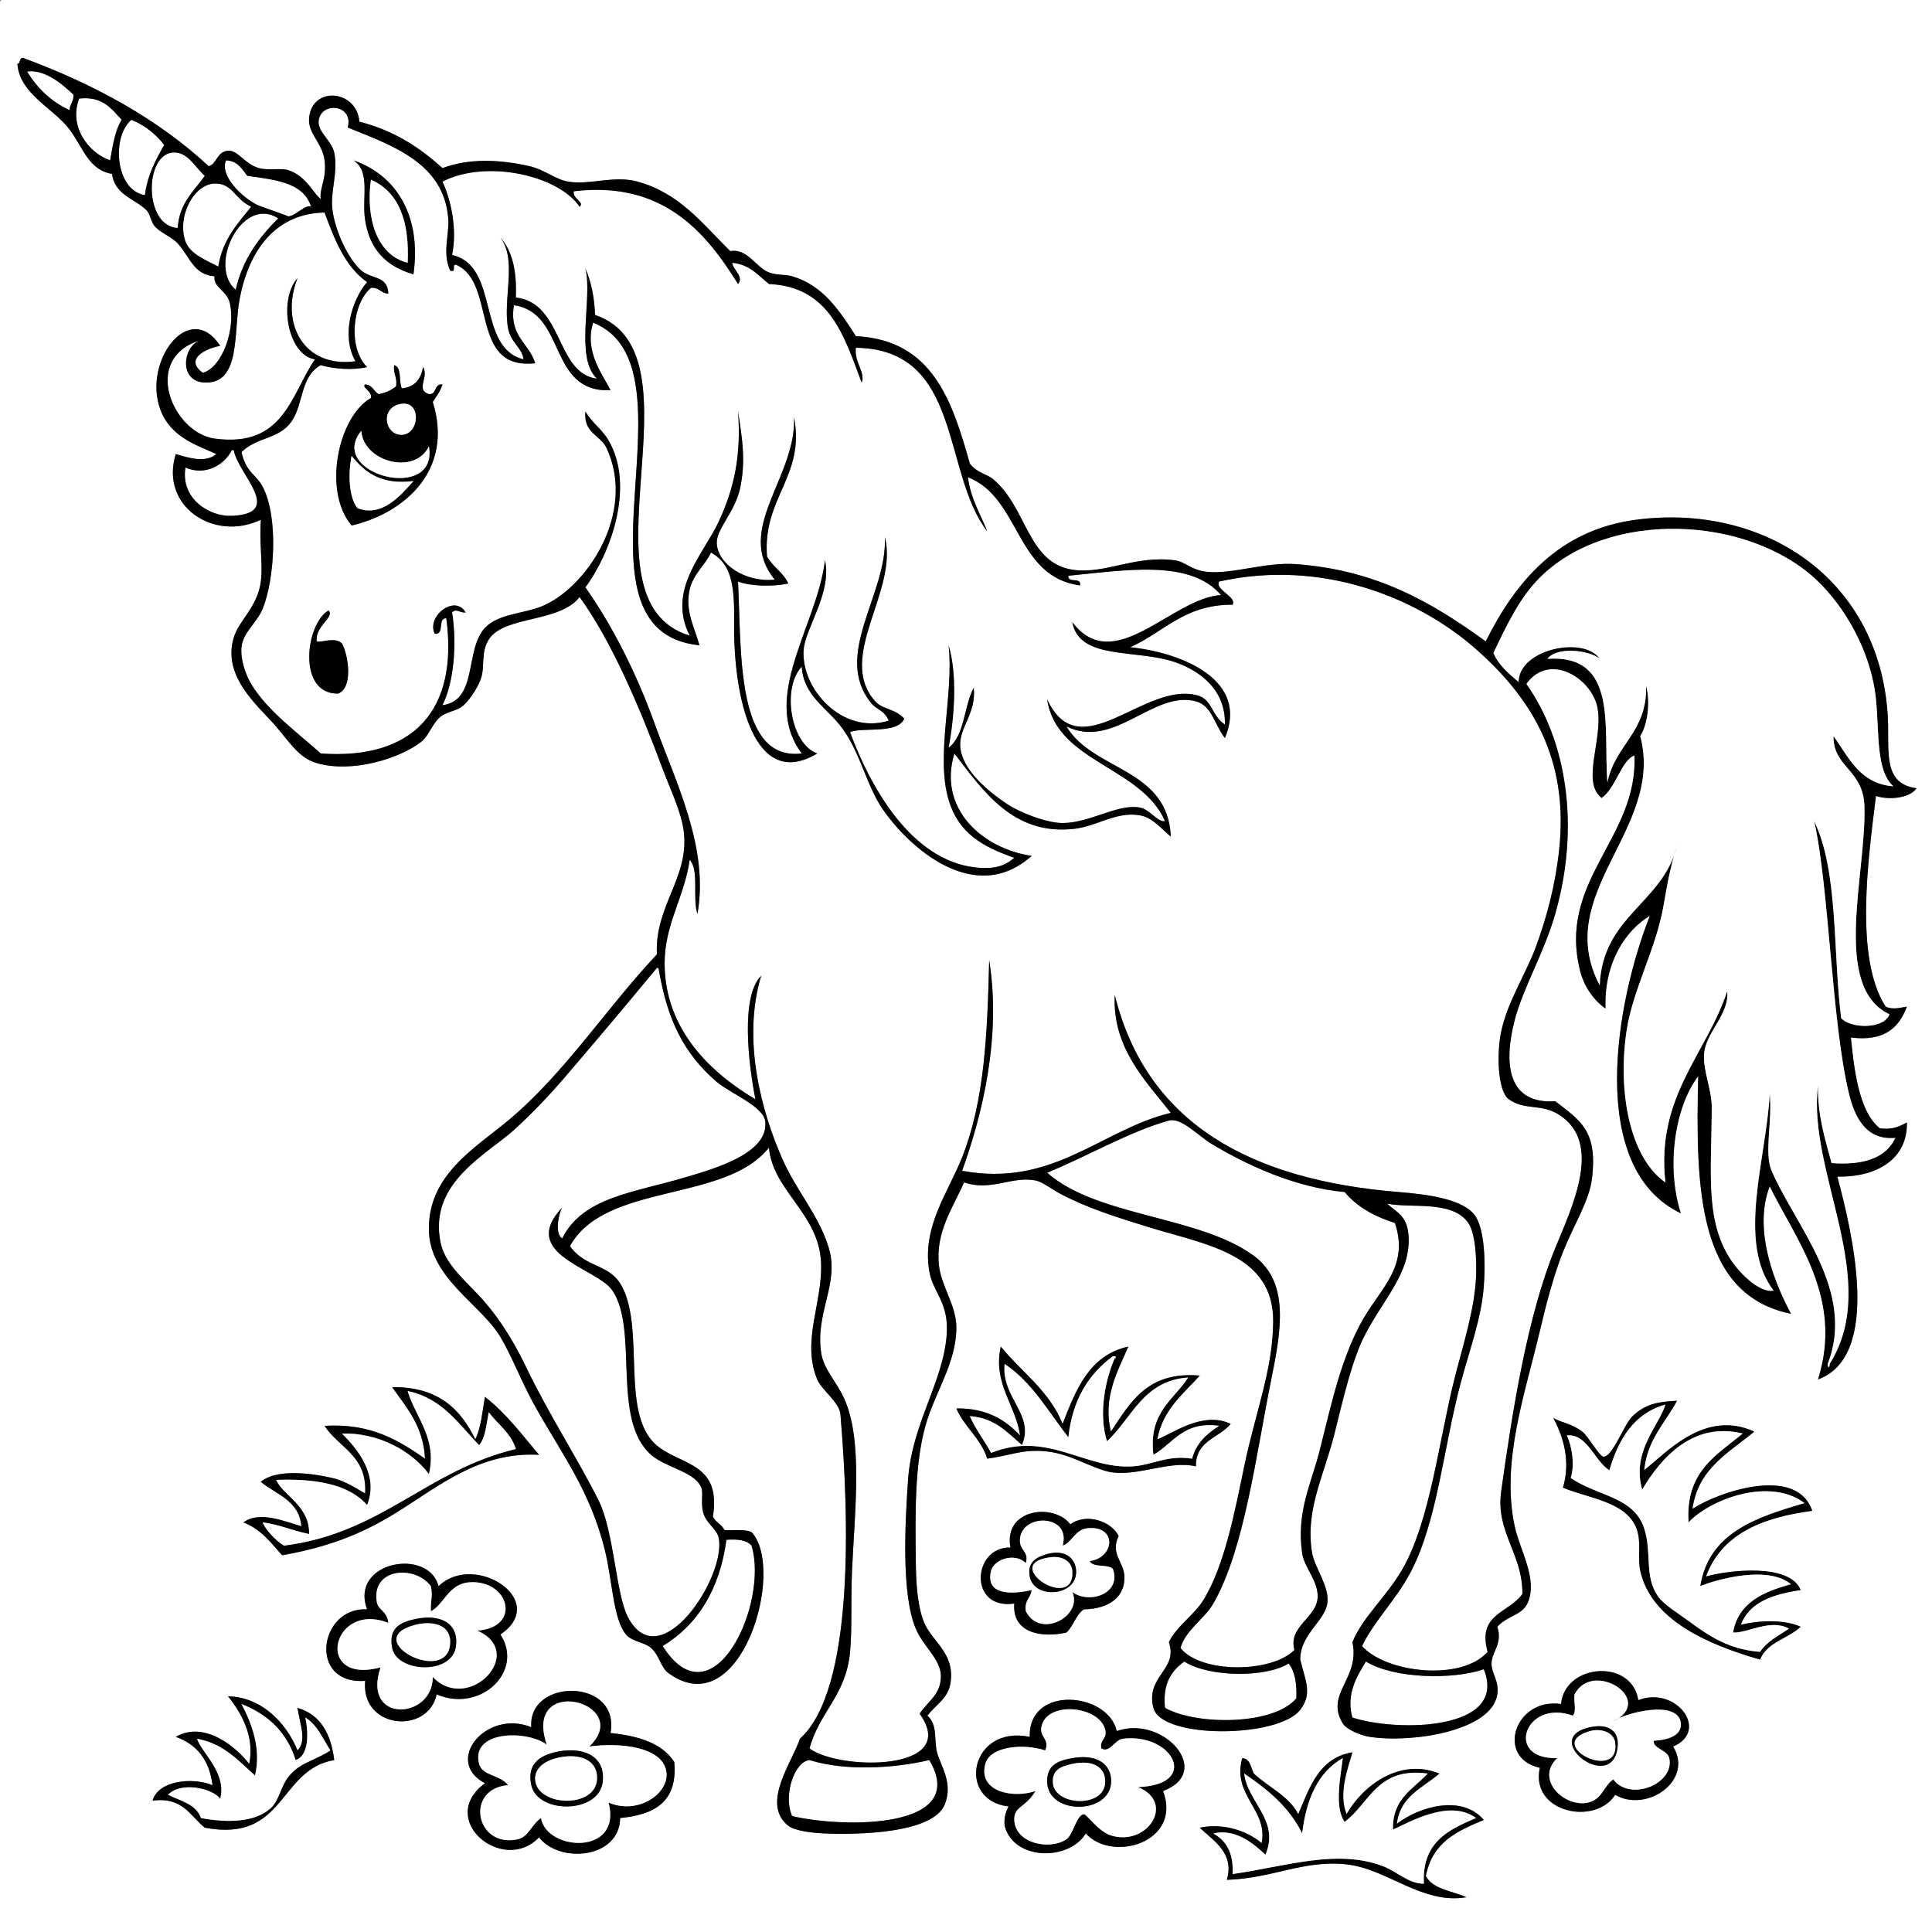 <?xml version="1.0" encoding="utf-8"?>
<!-- Generator: Adobe Illustrator 15.0.0, SVG Export Plug-In . SVG Version: 6.00 Build 0)  -->
<!DOCTYPE svg PUBLIC "-//W3C//DTD SVG 1.1//EN" "http://www.w3.org/Graphics/SVG/1.1/DTD/svg11.dtd">
<svg version="1.1" id="Layer_1" xmlns="http://www.w3.org/2000/svg" xmlns:xlink="http://www.w3.org/1999/xlink" x="0px" y="0px"
	 width="1000px" height="1000px" viewBox="0 0 1000 1000" enable-background="new 0 0 1000 1000" xml:space="preserve">
<rect x="0" y="0" width="1000" height="1000" fill="#808080" stroke="none"/>
<g>
	<path fill-rule="evenodd" clip-rule="evenodd" fill="#FFFFFF" d="M1,0c332.999,0,666.002,0,999,0c0,333.325,0,666.685,0,1000
		c-333.325,0-666.685,0-1000,0C0,667.661,0,335.339,0,3C-0.086,1.581-0.165,0.168,1,0z M12,30c-2.306-0.306-1.111,2.889-3,3
		c1.114,15.667,18.636,22.934,27,34c6.814,9.015,9.764,20.996,22,23c1.447,11.207,12.239,12.947,18,19c1.684,1.769,2.16,5.838,4,8
		c3.078,3.615,8.845,5.525,12,9c6.247,6.878,8.16,16.175,19,17c-0.58,6.025,6.479,7.206,8,14c2.973,13.28-3.817,33.035-14,36
		c-9.865-7.127,1.546-12.672,9-14c-16.108-24.402-40.22,8.246-31,33c5.284,14.187,18.524,18.33,29,23
		c-5.646,4.793-14.292,2.029-21,0c-8.468,26.967,19.813,45.651,44,34c-0.842,13.756,1.187,22.865,0,32
		c-1.738,13.377-11.229,19.819-14,29c-5.998,19.868,11.897,34.732,21,45c7.597,8.569,12.298,17.217,22,20
		c18.282,5.245,42.667-2.293,54-11c3.932-3.021,5.75-9.617,10-13c3.754-2.988,8.683-2.885,12-6c4.126-3.875,7.696-10.103,9-14
		c2.044-6.111-0.222-13.351,4-20c7.927-12.484,36.643-8.499,47-22c17.19,23.819,31.724,58.726,43,89
		c4.132,11.094,9.884,22.629,11,33c2.534,23.541-15.159,37.933-14,63c-26.424,28.105-47.818,61.682-77,86
		c-16.94,14.116-41.696,28.212-41,57c0.597,24.712,27.079,38.25,37,55c6.147,10.377,11.159,23.819,18,36
		c14.095,25.098,28.408,43.604,36,74c3.992,15.979,4.27,35.825,11,44c3.126,3.797,9.52,3.89,13,7c4.517,4.037,4.886,9.994,9,13
		c37.405,27.323,60.989-53.697,43-73c-3.461-1.538-9.116-0.884-14-1c-1.382-2.951-4.618-4.049-6-7c4.356-27.178-15.147-26.364-28-36
		c-20.544-15.402-6.87-59.826-19-83c-6.37-12.17-18.667-9.368-27-21c18.218-33.115,80.319-22.348,103-51
		c2.043,22.607,26.137,34.167,27,60c0.688,20.592-10.228,40.254-2,60c2.297,5.514,11.474,11.808,12,18
		c4.404,51.812,7.567,142.334-21,168c-3.576,11.498-20.445,33.519-6,45c3.59,2.854,13.526,3.772,19,4
		c16.564,0.689,55.849,0.126,62-15c4.561-11.215-2.3-20.32-4-27c-1.644-6.459,0.459-14.262-5-19c4.841-6.114,10.827-9.031,12-17
		c2.333-15.853-9.964-21.257-14-32c-3.401-9.055-3.898-21.001-4-32c-0.207-22.284-0.721-48.587,5-69
		c4.897-17.475,16.09-32.661,16-51c-0.056-11.397-7.762-21.171-9-32c-1.979-17.319,7.505-30.3,13-43c13.897,4.827,24.687-3.396,37-1
		c3.608,0.702,8.331,4.56,13,7c14.401,7.526,28.769,11.95,45,17c29.739,9.253,65.24,13.756,65,49c-0.172,25.179-9.285,47.319-15,75
		c-4.994,24.189-10.28,51.411-21,69c-4.888,8.02-13.884,13.472-18,22c5.042,14.224-12.246,17.592-8,34
		c4.206,16.256,64.742,15.673,76,1c6.402-8.344,2.712-14.876,0-26c0.005-13.108,12.644-19.839,14-29c1.348-9.103-6.698-18.239-8-27
		c-3.337-22.449,6.518-39.395,12-62c4.347-17.924,8.939-36.224,14-47c9.688-20.631,25.771-34.591,24-55
		c-0.867-9.988-6.264-11.546-11-16c12.588,2.576,33.697-1.993,42,10c3.843,5.551,4.391,19.752,4,28
		c-0.794,16.767-6.523,34.482-11,52c-8.111,31.739-12.653,74.039-27,99c-8.522,14.828-20.499,24.603-26,38
		c4.143,18.801-14.353,26.599-5,42c2.039,3.357,9.546,6.326,14,7c22.227,3.361,63.227-3.161,66-22c1.039-7.057-3.06-10.82-3-16
		c0.068-5.937,5.893-10.255,3-19c5.619-6.124,13.134-5.729,16-13c4.795-12.164-4.336-26.596-7-39c-7.188-33.469,5.447-68.838,13-101
		c3.236-13.781,7.087-28.659,12-41c5.645-14.179,13.563-26.296,15-38c3.052-24.872-6.158-30.046-19-40
		c-24.231,1.626-27.054-18.602-21-42c4.357-16.84,15.228-34.76,21-55c12.836-45.005,6.059-89.246-15-119
		c12.084-16.934,34.479-2.718,37,13c2.609,16.268-8.616,37.714,2,46c7.271-5.068,10.258-19.734,17-22
		c1.909,42.923-40.248,64.854-28,112c1.845,7.102,6.471,14.428,13,19c-0.887-23.889,10.631-40.7,23-48
		c-17.722,44.635-32.982,130.566,16,154c-7.846-24.208-3.05-55.264,9-71c-1.385,57.488-0.494,113.154,48,123
		c-7.254-13.488-20.128-42.33-11-66c13.511,27.684,38.359,57.844,25,100c33.232-12.132,17.562-76.628,10-105
		c21.396,0.387,36.438-9.756,36-28c-3.746,1.921-7.396,3.937-14,3c-11.188-8.814-13.423-31.907-15-47c17.21,2.21,24.969-5.031,29-16
		c-3.671,0.695-7.603,1.726-11,0c-16.177-24.849-9.092-76.158-5-109c7.235,2.332,17.807,0.884,21-4
		c-18.519-2.498-13.655-20.521-15-39c-5.128-70.455-64.821-108.467-130-100c-40.033,5.201-62.474,31.871-78,63
		c-27.938-20.328-56.492-36.851-98-40c-15.833-1.201-33.105,5.273-46,4c-8.619-0.851-11.323-5.268-17-6
		c-20.553-2.652-35.465,7.056-52,5c-24.249-3.015-24.119-32.099-42-47c-3.301-2.751-8.182-3.113-12-8
		c-9.161-32.505-19.289-64.045-59-66c-8.94-13.986-17.29-26.35-33-31c-3.514-1.04-7.957-0.438-12-2c-6.766-2.615-11.225-12.65-20-11
		c-14.214-13.952-25.983-29.914-48-36c-12.274-3.393-24.626,1.941-36,0c-6.346-1.083-12.407-6.297-20-8
		c-15.753-3.532-31.028-4.126-45,1c-11.694-10.639-25.149-19.517-43-24c-1.194-16.416-24.386-18.798-26-2
		c-0.779,8.104,6.823,12.788,8,22c1.219,9.539-2.709,14.159-2,20c-3.626-2.593-7.528-12.064-17-15c-3.556-1.103-10.244,0.356-15-1
		c-7.455-2.126-10.985-9.469-16-9c-5.912,0.553-5.798,7.093-10,8C81.71,61.624,49.006,43.661,12,30z M528,743
		c-7.637-8.029-17.141-14.192-33-14c4.23,9.77,12.637,15.363,16,26c9.358-1.261,15.801-3.679,23-4c15.768-0.703,24.34,5.756,37,10
		c15.06,5.048,33.092-5.603,48-2c-0.165-13.498,12.021-14.646,18-22c-14.584-6.873-30.092,5.164-38,8
		c2.878-15.455,13.313-23.354,22-33c-27.327-2.327-35.947,14.053-46,29c-4.416-18.138,3.966-31.994,9-44
		c-20.22,4.446-27.08,22.253-34,40c-6.87-17.13-21.214-26.786-32-40C513.755,716.048,525.763,727.138,528,743z M220,755
		c-13.641-9.358-27.62-18.381-52-17c7.243,11.424,22.129,15.204,21,35c-3.87-2.075-9.844-6.353-17-8
		c-11.646-2.682-29.151-4.694-37,2c8.027,6.64,19.822,9.511,21,23c-8.376-2.46-21.858-8.182-30-2c8.938,3.396,14.22,10.446,20,17
		c23.913-4.215,41.231-11,59-22c22.156-13.716,43.093-31.678,74-30c-8.863-10.471-17.099-21.567-28-30
		c-1.354,7.646-1.982,16.019-5,22c-7.611-15.723-19.343-27.324-43-27C210.404,728.596,219.071,737.93,220,755z M845,733
		c-4.352,4.049-10.249,21.043-15,21c-2.09-0.019-8.153-10.892-11-13c-5.701-4.222-9.689-4.252-15-7c5.229,9.765,9.044,22.272,5,36
		c12.902,5.511,32.533,7.05,38,21c2.75,7.018,0.48,15.067,2,22c5.604,25.566,35.046,38.233,62,46c3.535-9.131,14.541-10.792,21-17
		c-8.483-3.806-21.217-3.378-31-1c4.466-11.867,16.779-15.888,31-18c-5.573-14.086-37.602-10.271-49-7
		c7.901-21.766,28.752-30.581,55-34c-7.996-23.812-48.619-9.776-62-1c2.934-21.066,18.924-29.076,32-40
		c-25.708-11.728-45.553,11.072-57,20c1.596-16.071,10.897-24.436,17-36C857.469,725.664,851.801,726.673,845,733z M523,801
		c-19.647-0.545-21.961,32.469,2,29c-1.272,14.92,13.539,18.028,27,15c3.628-3.372,4.815-9.185,9-12
		c13.587-0.238,21.349-6.826,21-17c-0.266-7.74-7.489-11.58-3-21c-3.597-7.376-16.55-12.227-25-6
		C545.752,777.92,519.335,780.598,523,801z M190,833c-24.91-1.395-30.849,39.173-1,37c-2.297,25.18,32.668,27.875,37,7
		c22.549,9.759,45.509-11.884,33-31c25.87-17.495-13.307-43.049-32-25C221.888,800.932,180.852,808.073,190,833z M808,882
		c-24.009-3.497-34.073,27.964-11,33c-5.071,23.314,28.777,30.124,39,14c16.345,9.47,40.809-7.385,30-25
		c19.142-8.104,1.521-31.621-18-24C844.572,858.267,809.892,861.072,808,882z M275,894c-23.263-9.512-45.633,17.524-24,29
		c-25.347,18.894,9.46,47.477,28,28c10.612,13.74,41.67,11.088,42-10c17.36-1.641,29.934-8.066,28-29
		c-6.251-9.749-18.507-13.493-33-15C321.195,868.444,273.083,868.405,275,894z M129,913c-6.893-8.975-23.403-22.524-38-14
		c10.838,3.829,17.387,11.946,19,25c-10.982-4.386-28.317-2.105-31,8c15.699-2.032,19.361,7.973,27,14
		c41.951,7.951,37.943-30.057,67-35c-1.7-13.633-7.119-23.548-19-27c0.912,7.215,5.121,17.13,0,22c-5.987-14.682-19-27.664-36-28
		C124.608,886.111,132.005,898.59,129,913z M533,899c-30.848-6.38-38.14,32.915-11,36c-1.289,2.711-2.447,5.553-2,10
		c4.596,18.082,33.228,18.391,42,4c13.83,15.224,49.924,4.54,40-22c26.511-9.844,0.092-39.522-24-31
		C573.757,875.933,532.207,871.843,533,899z M672,939c-5.049-9.618-15.466-13.867-23-21c-1.68-2.987-1.667-7.666-6-8
		c-5.515,19.266,13.574,26.787,10,44c-7.104-6.096-19.333-10.588-32-8c6.646,6.529,18.181,12.913,14,27
		c23.823-0.729,39.764-10.455,62-8c21.207,2.342,39.109,20.886,62,17c-7.344-3.323-17.335-3.998-21-11
		c3.522-17.544,15.789-23.051,30-29c-11.109-13.255-33.222-7.048-45,2c1.654-14.346,13.409-18.591,22-26
		c-20.967-8.488-40.055,6.898-48,21c-4.264-10.229,0.296-22.794,3-32C682.832,909.832,677.918,924.918,672,939z"/>
	<path fill-rule="evenodd" clip-rule="evenodd" fill="#FFFFFF" d="M14,37c9.191-1.182,18.215,6.444,24,12
		c0.267,3.601-1.847,4.819-2,8C26.416,52.584,19.305,45.695,14,37z"/>
	<path fill-rule="evenodd" clip-rule="evenodd" fill="#FFFFFF" d="M63,62c-3.499,5.501-4.627,13.373-6,21
		c-11.32-3.913-21.568-17.642-16-32C53.292,49.708,57.642,56.358,63,62z"/>
	<path fill-rule="evenodd" clip-rule="evenodd" fill="#FFFFFF" d="M233,140c3.555,1.555,0.604-3.396,3-3
		c21.44,9.226,6.439,54.895,41,51c-3.123-10.544-13.592-13.742-11-30c27.431,3.902,17.376,45.291,50,44
		c-3.312-7.181-13.838-19.523-9-35c56.825,22.706-17.732,159.616,55,167c-2.081-8.48-7.69-17.52-5-29
		c1.872-7.986,8.331-12.965,11-19c11.733,6.482,12.142,19.295,12,38c-0.273,36.102,9.892,85.821,43,66
		c-13.614-4.776-18.598-33.537-8-45c0.759,15.218,13.392,21.542,21,32c9.654,13.271,12.269,29.318,21,42
		c13.268,19.271,47.346,50.448,77,24c-25.715-3.771-48.712-24.619-40-53c15.099,19.673,30.6,42.58,62,39
		c12.091-1.378,21.736-9.106,34-7c6.703,1.151,11.26,7.184,16,11c-1.467-35.534-40.182-33.818-54-57
		c24.728,12.147,44.925-18.844,67-13c8.268,2.189,9.574,12.001,15,19c12.678-29.84-21.719-44.116-49-47
		c17.346-7.654,27.869-22.131,53-22c2.251-4.156-9.313-7.709-7-12c54.061-12.034,103.61,9.051,133,35
		c28.824,25.45,48.15,56.733,43,104c-2.04,18.721-6.521,35.117-12,50c-5.296,14.388-14.597,28.082-18,44
		c-2.344,10.963-1.917,30.788,4,35c8.352,5.944,16.683,2.042,26,8c22.734,14.537,6.913,47.261-2,69
		c-14.423,35.18-22.122,83.938-28,126c-2.931,20.972,11.157,32.239,11,53c-6.903,9.978-23.567,10.127-18,30
		c-13.763,15.535-52.9,10.755-65-3c6.412-13.256,17.338-23.556,25-38c14.028-26.447,17.143-64.926,26-98
		c4.575-17.083,10.734-33.568,12-50c1.021-13.254,0.284-28.86-4-36c-5.602-9.336-24.845-11.773-40-13
		c-76.235-6.169-130.464-35.128-147-102c-1.37,27.372,16.102,44.563,29,61c-36.123,8.749-60.93,38.791-108,30
		c10.564-29.427,20.321-69.233,14-109c-0.94,38.645-2.42,72.675-14,102c-7.173,18.165-20.935,35.873-17,59
		c1.933,11.361,10.268,15.841,9,33c-1.802,24.402-18.014,45.872-20,75c-1.547,22.691-3.531,59.1,4,77
		c4.064,9.661,13.212,15.873,13,25c-0.212,9.158-6.48,12.312-11,19c21.452,29.955-41.332,29.603-57,18
		c5.149-19.083,18.885-27.299,21-50c1.111-11.924,0.323-27.099,1-42c1.422-31.301,5.715-67.425-4-89
		c-4.187-9.298-10.729-15.152-12-24c-3.011-20.946,9.538-35.515,4-54c-5.065-16.908-16.733-29.53-24-46
		c-10.678-24.201-21.122-61.514-11-95c-10.729,10.724-6.664,45.313-3,64c-23.205-13.801-46.758-35.972-47-70
		c-0.145-20.325,10.177-34.407,13-54c5.047,5.62,1.266,20.067,4,28c6.095-34.265-11.265-68.077-22-98
		c-9.704-27.048-22.238-51.405-36-71c12.677-16.994,25.95-52.041,12-76c-3.519-6.043-8.354-8.845-12-15
		c-0.997,11.522,7.725,11.927,11,19c15.713,33.932-11.035,73.006-34,82c-9.512,3.726-22.13,3.714-29,11
		c-10.557,11.196-3.521,37.721-22,40c5.826-11.505,7.637-31.239,5-48c2.223-2.315,3.899,0.339,7,0c-5.392-9.527-20.361,1.812-16,11
		c5.395,0.728,1.225-8.108,6-8c6.42,47.585-17.08,73.466-65,70c-11.363-10.367-27.651-21.965-36-36c-2.95-4.959-5.605-12.7-5-19
		c0.748-7.789,8.065-12.749,11-20c6.023-14.884,8.297-47.055,0-63c-3.386-6.507-8.601-7.212-11-18c8.325-8.139,19.512-6.484,26-16
		c6.154-9.026,4.382-23.05,15-29c6.798,1.971,16.316,2.756,24,1c-9.814-9.645-7.914-32.551,2-41c4.379-0.379,5.142,2.858,9,3
		c-0.285-9.448-8.775-7.38-14-12c-7.217-6.381-13.851-21.409-15-32c-0.995-9.169,3.107-19.121,1-29c-1.369-6.419-9.068-10.852-8-17
		c1.663-9.574,18.147-7.806,15,4c23.156,9.39,49.709,18.347,52,47C232.679,121.493,228.797,130.853,233,140z M189,114
		c2.366,14.927,10.574,23.774,25,28c4.294-30.643-9.076-51.336-31-59C191.975,88.904,187.166,102.428,189,114z M205,200
		c-2.451,1.882-5.274,3.392-9,4c-2.617-1.383-3.168-4.832-7-5c-2.088,1.512,3.838,3.428,3,7c-16.81,9.486-25.237,47.973-10,66
		c27.561-6.473,52.955-28.741,42-64c1.869-2.798,3.929-5.404,5-9c-4.538-0.538-2.67,5.33-7,5c-7.075-2.381,0.153-8.613-3-14
		c-1.159,6.174-4.252,10.415-11,11c-1.772-3.561,0.189-10.856-4-12C203.436,193.564,205.772,195.228,205,200z M175,359
		c7.902-2.959,5.331-19.97,2-26c-3.949-3.517-10.312-0.256-13-1c-1.375-7.56,9.596-12.819,6-16
		C158.17,322.842,153.674,359.379,175,359z"/>
	<path fill-rule="evenodd" clip-rule="evenodd" fill="#FFFFFF" d="M85,75c-4.32,7.681-8.627,15.373-10,26
		c-15.303-2.449-17.451-30.135-7-39C75.096,64.904,80.599,69.401,85,75z"/>
	<path fill-rule="evenodd" clip-rule="evenodd" fill="#FFFFFF" d="M106,91c-5.635,8.032-13.243,14.09-14,27
		c-17.41-0.861-17.384-37.228-3-39C96.965,78.019,100.825,86.478,106,91z"/>
	<path fill-rule="evenodd" clip-rule="evenodd" fill="#FFFFFF" d="M117,83c6.061,0.272,8.193,4.474,11,8
		c14.292,2.041,29.26,3.407,33,16c-3.026-1.477-8.1,5.059-12,5c1.187,0.018-14.357-5.155-16-6C124.286,101.52,113.643,90.429,117,83
		z"/>
	<path fill-rule="evenodd" clip-rule="evenodd" d="M183,83c21.924,7.664,35.294,28.357,31,59c-14.426-4.226-22.634-13.073-25-28
		C187.166,102.428,191.975,88.904,183,83z M211,136c1.028-21.694-4.658-36.675-19-43C189.273,112.608,194.858,131.984,211,136z"/>
	<path fill-rule="evenodd" clip-rule="evenodd" fill="#FFFFFF" d="M511,275c-2.305-6.371-8.839-17.155-10-28
		c27.314,10.686,24.486,51.514,58,56c0.955-4.621-6.504-0.83-6-5c29.395-2.829,63.056-8.705,79,10
		c-25.378,1.455-55.373,42.684-77,14c3.775,20.192,33.438,13.572,54,21c12.271,4.433,25.511,14.16,25,32
		c-6.936-4.503-6.461-12.851-14-15c-27.556-7.856-60.928,38.445-78,2c4.826,32.508,48.633,34.7,61,63c-4.016,0.638-7.617-5.987-13-7
		c-11.415-2.147-25.704,7.977-40,8c-8.363,0.013-22.303-5.484-29-10c-9.126-6.154-23.408-17.497-24-30
		c-0.458-9.681,8.42-16.875,7-30c-5.159,9.507-4.577,24.756-13,31c3.013-15.968,4.575-37.623,0-53c2.837,25.19-6.854,56.832,0,80
		c5.11,17.274,17.521,24.231,34,30c-4.797,4.184-10.268,6.064-20,5c-33.749-3.69-54.839-42.437-65-70c5.785-2.815,24.563,1.225,28-7
		c-4.566-5.26-11.164-4.684-15-9c-20.436-22.991,12.159-57.091,5-85c1.401,29.57-27.425,61.057-7,86c2.861,3.494,6.609,3.452,9,9
		c-24.04,7.537-45.778-16.719-44-37c0.963-10.984,14.665-29.333,11-46c-3.889,33.593-33.778,70.893-12,100
		c-34.155,4.131-31.169-52.692-33-89c6.473,2.513,18.349,2.732,26,1c-2.566-5.767-8.09-8.576-11-14
		c-2.352-30.438,19.84-41.376,14-72c1.278,31.096-31.227,57.977-10,84c-14.787,1.713-29.715-7.869-30-19
		c-0.183-7.163,9.316-15.922,12-28c3.087-13.892,1.28-25.686-1-40c1.78,23.111-2.143,40.059-10,57
		c-7.837,16.898-26.968,35.428-15,59c-60.569-18.403,9.803-145.831-49-166c-0.353-9.313-2.064-17.27-5-24
		c3.895,14.97-5.684,46.188,6,57c-21.372-2.63-17.427-39.238-42-42c0.547-13.547-1.777-24.223-8-31c8.872,11.427,1.1,31.895,4,47
		c1.416,7.372,7.104,9.759,8,16c-24.424-5.909-12.18-48.487-37-54c2.749-13.303-0.57-28.602-5-38c22.967-11.778,60.202-3.075,71,13
		c2.82-2.563-3.89-4.053-3-8c45.946-5.53,68.272,20.999,85,48c3.245-3.963-2.71-7.251-3-11c9.088,0.912,13.482,6.518,19,11
		c31.608,1.392,38.924,27.076,48,51c2.122-5.146-4.027-10.621-3-18C498.277,180.709,487.428,244.529,511,275z"/>
	<path fill-rule="evenodd" clip-rule="evenodd" fill="#FFFFFF" d="M192,93c14.342,6.325,20.028,21.306,19,43
		C194.858,131.984,189.273,112.608,192,93z"/>
	<path fill-rule="evenodd" clip-rule="evenodd" fill="#FFFFFF" d="M130,107c-7.094,8.906-14.884,17.116-17,31
		c-6.945-3.607-14.725-6.702-17-13c-4.591-12.708,4.365-30.517,16-30C120.555,95.38,121.398,102.892,130,107z"/>
	<path fill-rule="evenodd" clip-rule="evenodd" fill="#FFFFFF" d="M144,113c-9.805,9.862-18.373,20.96-22,37
		C107.434,137.783,125.149,100.939,144,113z"/>
	<path fill-rule="evenodd" clip-rule="evenodd" fill="#FFFFFF" d="M154,144c-10.048,11.124-5.217,39.737,9,42
		c-12.355,18.078-15.941,45.961-52,41c-21.557-2.966-38.277-41.66-7-51c-9.169,2.527-12.058,21.474,2,22
		c18.708,0.7,14.766-25.645,18-43c4.983-26.741,19.498-44.54,44-45c5.195,14.138,10.65,28.017,22,36
		c-7.843,9.129-13.566,27.752-6,41C156.94,190.691,144.885,166.905,154,144z"/>
	<path fill-rule="evenodd" clip-rule="evenodd" d="M204,189c4.189,1.144,2.228,8.439,4,12c6.748-0.585,9.841-4.826,11-11
		c3.153,5.387-4.075,11.619,3,14c4.33,0.33,2.462-5.538,7-5c-1.071,3.596-3.131,6.202-5,9c10.955,35.259-14.439,57.527-42,64
		c-15.237-18.027-6.81-56.514,10-66c0.838-3.572-5.088-5.488-3-7c3.832,0.168,4.383,3.617,7,5c3.726-0.608,6.549-2.118,9-4
		C205.772,195.228,203.436,193.564,204,189z M207,225c9.943,0.992,11.649-17.319,1-16C196.942,210.37,198.739,224.176,207,225z
		 M222,231c-7.255,15.235-33.92,8.066-35-8C168.737,245.362,227.056,260.658,222,231z M185,263c12.68,4.977,22.428-6.603,29-14
		c-17.17,2.17-25.251-4.749-32-13C180.139,245.061,180.497,257.327,185,263z"/>
	<path fill-rule="evenodd" clip-rule="evenodd" fill="#FFFFFF" d="M208,209c10.649-1.319,8.943,16.992-1,16
		C198.739,224.176,196.942,210.37,208,209z"/>
	<path fill-rule="evenodd" clip-rule="evenodd" fill="#FFFFFF" d="M187,223c1.08,16.066,27.745,23.235,35,8
		C227.056,260.658,168.737,245.362,187,223z"/>
	<path fill-rule="evenodd" clip-rule="evenodd" fill="#FFFFFF" d="M120,233c0.074,0.044,0.991-0.055,1,0
		c2.129,12.486,26.654,32.755-1,34c-11.594,0.522-26.695-8.89-24-25C106.291,246.513,116.112,240.68,120,233z"/>
	<path fill-rule="evenodd" clip-rule="evenodd" fill="#FFFFFF" d="M182,236c6.749,8.251,14.83,15.17,32,13
		c-6.572,7.397-16.32,18.977-29,14C180.497,257.327,180.139,245.061,182,236z"/>
	<path fill-rule="evenodd" clip-rule="evenodd" d="M170,316c3.596,3.181-7.375,8.44-6,16c2.688,0.744,9.051-2.517,13,1
		c3.331,6.03,5.902,23.041-2,26C153.674,359.379,158.17,322.842,170,316z"/>
	<path fill-rule="evenodd" clip-rule="evenodd" fill="#FFFFFF" d="M340,501c0.851-0.184,0.943,0.39,1,1
		c4.519,25.987,12.802,43.178,30,58c6.613,5.699,23.8,12.467,25,20c2.696,16.924-26.916,25.056-40,29
		c-28.106,8.473-54.188,10.428-65,32c-4.053-2.393-1.8-13.085,0-16c-22.961,24.362,18.105,31.21,26,43
		c13.781,20.579-0.761,66.719,20,85c7.756,6.83,22.648,8.665,26,17c1.145,2.848-0.438,7.794,1,13c1.545,5.594,7.042,8.34,8,13
		c4.09,19.896-30.383,72.747-47,41c-6.218-11.881-7.177-44.109-15-60c-9.983-20.279-26.029-45.008-38-70
		c-5.463-11.406-12.501-23.1-21-33c-8.751-10.195-20.536-18.761-23-31c-6.3-31.297,24.663-45.68,39-59
		c8.714-8.096,16.958-16.618,25-26C309.396,537.706,324.208,520.073,340,501z"/>
	<path fill-rule="evenodd" clip-rule="evenodd" fill="#FFFFFF" d="M722,633c7.39,21.849-6.763,33.293-16,49
		c-11.56,19.655-16.76,44.226-23,69c-4.235,16.814-12.099,31.438-9,53c1.081,7.521,8.523,14.353,8,23
		c-0.628,10.382-15.376,14.934-12,27c-11.875,12.025-48.346,12.289-59-1c2.719-9.441,12.319-14.902,17-23
		c16.12-27.886,22.204-77.608,30-116c5.114-25.188,9.634-50.295-9-64c-28.263-20.787-81.067-20.092-107-43
		c20.903-8.604,43.228-21.549,63-27c6.404-1.766,15.218,7.925,22,12c18.618,11.187,43.263,22.616,69,25
		C702.358,624.642,711.337,629.663,722,633z"/>
	<path fill-rule="evenodd" clip-rule="evenodd" d="M518,697c10.786,13.214,25.13,22.87,32,40c6.92-17.747,13.78-35.554,34-40
		c-5.034,12.006-13.416,25.862-9,44c10.053-14.947,18.673-31.327,46-29c-8.687,9.646-19.122,17.545-22,33
		c7.908-2.836,23.416-14.873,38-8c-5.979,7.354-18.165,8.502-18,22c-14.908-3.603-32.94,7.048-48,2
		c-12.66-4.244-21.232-10.703-37-10c-7.199,0.321-13.642,2.739-23,4c-3.363-10.637-11.77-16.23-16-26
		c15.859-0.192,25.363,5.971,33,14C525.763,727.138,513.755,716.048,518,697z M553,744c-10.379-13.288-18.79-28.543-33-38
		c-1.78,17.562,15.764,26.081,9,42c-7.576-6.424-13.932-14.068-27-15c3.052,6.948,7.472,12.528,11,19c29.193-11.6,48.312,8.405,73,7
		c10.458-0.595,17.971-6.009,31-4c2.191-8.143,7.683-12.984,14-17c-18.757-2.424-23.564,9.102-34,15
		c-2.65-21.983,10.411-28.255,18-40c-23.383,1.617-29,21-42,33c-4.585-14.177-0.839-32.163,4-43c1.052-0.055,0.787-1.282-1-1
		C563.558,711.225,555.049,724.382,553,744z"/>
	<path fill-rule="evenodd" clip-rule="evenodd" fill="#FFFFFF" d="M576,702c1.787-0.282,2.052,0.945,1,1
		c-4.839,10.837-8.585,28.823-4,43c13-12,18.617-31.383,42-33c-7.589,11.745-20.65,18.017-18,40c10.436-5.898,15.243-17.424,34-15
		c-6.317,4.016-11.809,8.857-14,17c-13.029-2.009-20.542,3.405-31,4c-24.688,1.405-43.807-18.6-73-7
		c-3.528-6.472-7.948-12.052-11-19c13.068,0.932,19.424,8.576,27,15c6.764-15.919-10.78-24.438-9-42
		c14.21,9.457,22.621,24.712,33,38C555.049,724.382,563.558,711.225,576,702z"/>
	<path fill-rule="evenodd" clip-rule="evenodd" d="M203,718c23.657-0.324,35.389,11.277,43,27c3.018-5.981,3.646-14.354,5-22
		c10.901,8.433,19.137,19.529,28,30c-30.907-1.678-51.844,16.284-74,30c-17.769,11-35.087,17.785-59,22
		c-5.78-6.554-11.062-13.604-20-17c8.142-6.182,21.624-0.46,30,2c-1.178-13.489-12.973-16.36-21-23c7.849-6.694,25.354-4.682,37-2
		c7.156,1.647,13.13,5.925,17,8c1.129-19.796-13.757-23.576-21-35c24.38-1.381,38.359,7.642,52,17
		C219.071,737.93,210.404,728.596,203,718z M222,763c-9.1-12.236-26.453-21.544-45-21c7.873,7.806,19.351,21.505,13,37
		c-9.359-10.641-26.227-13.773-47-13c3.165,7.842,17.393,13.27,17,28c-8.411-1.589-15.095-4.905-24-6c0.819,2.869,6.541,9.443,11,12
		c50.401-6.266,74.167-39.166,120-50c-2.594-8.406-9.324-12.676-14-19c-1.312,6.021-1.595,13.072-5,17
		c-10.725-10.941-19.049-24.284-37-28C214.93,733.442,226.463,744.484,222,763z"/>
	<path fill-rule="evenodd" clip-rule="evenodd" fill="#FFFFFF" d="M211,720c17.951,3.716,26.275,17.059,37,28
		c3.405-3.928,3.688-10.979,5-17c4.676,6.324,11.406,10.594,14,19c-45.833,10.834-69.599,43.734-120,50
		c-4.459-2.557-10.181-9.131-11-12c8.905,1.095,15.589,4.411,24,6c0.393-14.73-13.835-20.158-17-28c20.773-0.773,37.641,2.359,47,13
		c6.351-15.495-5.127-29.194-13-37c18.547-0.544,35.9,8.764,45,21C226.463,744.484,214.93,733.442,211,720z"/>
	<path fill-rule="evenodd" clip-rule="evenodd" d="M868,725c-6.103,11.564-15.404,19.929-17,36c11.447-8.928,31.292-31.728,57-20
		c-13.076,10.924-29.066,18.934-32,40c13.381-8.776,54.004-22.812,62,1c-26.248,3.419-47.099,12.234-55,34
		c11.398-3.271,43.427-7.086,49,7c-14.221,2.112-26.534,6.133-31,18c9.783-2.378,22.517-2.806,31,1c-6.459,6.208-17.465,7.869-21,17
		c-26.954-7.767-56.396-20.434-62-46c-1.52-6.933,0.75-14.982-2-22c-5.467-13.95-25.098-15.489-38-21
		c4.044-13.728,0.229-26.235-5-36c5.311,2.748,9.299,2.778,15,7c2.847,2.108,8.91,12.981,11,13c4.751,0.043,10.648-16.951,15-21
		C851.801,726.673,857.469,725.664,868,725z M833,761c-7.804-4.868-11.51-19.149-22-18c2.556,5.216,4.26,15.131,2,22
		c13.968,9.472,32.638,9.681,38,26c4.135,12.584-0.02,24.677,7,35c3.132,4.605,10.345,8.818,16,13c10.979,8.119,21.049,14.771,37,16
		c3.57-5.43,9.581-8.419,15-12c-9.544-5.369-21.8,2.485-29,2c2.8-15.533,15.587-21.08,30-25c-11.684-9.803-37.742-2.777-47,1
		c4.542-27.791,28.967-35.7,54-43c-18.071-13.671-49.025-1.878-60,10c-1.756-26.423,14.547-34.787,28-46
		c-25.775-6.348-42.332,12.691-52,29c-5.699-19.748,8.819-33.143,12-44C845.634,731.634,837.829,744.829,833,761z"/>
	<path fill-rule="evenodd" clip-rule="evenodd" fill="#FFFFFF" d="M862,727c-3.181,10.857-17.699,24.252-12,44
		c9.668-16.309,26.225-35.348,52-29c-13.453,11.213-29.756,19.577-28,46c10.975-11.878,41.929-23.671,60-10
		c-25.033,7.3-49.458,15.209-54,43c9.258-3.777,35.316-10.803,47-1c-14.413,3.92-27.2,9.467-30,25c7.2,0.485,19.456-7.369,29-2
		c-5.419,3.581-11.43,6.57-15,12c-15.951-1.229-26.021-7.881-37-16c-5.655-4.182-12.868-8.395-16-13c-7.02-10.323-2.865-22.416-7-35
		c-5.362-16.319-24.032-16.528-38-26c2.26-6.869,0.556-16.784-2-22c10.49-1.149,14.196,13.132,22,18
		C837.829,744.829,845.634,731.634,862,727z"/>
	<path fill-rule="evenodd" clip-rule="evenodd" d="M554,789c8.45-6.227,21.403-1.376,25,6c-4.489,9.42,2.734,13.26,3,21
		c0.349,10.174-7.413,16.762-21,17c-4.185,2.815-5.372,8.628-9,12c-13.461,3.028-28.272-0.08-27-15
		c-23.961,3.469-21.647-29.545-2-29C519.335,780.598,545.752,777.92,554,789z M528,796c-0.899,6.723,4.845,6.585,3,13
		c-6.229-5.688-16.604-1.629-18,4c-3.302,13.32,11.751,12.104,21,10c-0.447,4.22-3.941,5.393-3,11c7.526,14.689,29.682,2.243,24-10
		c9.022,6.637,25.729,0.648,21-12c-2.779-2.554-10.28-0.387-12-4c12.967-1.686,14.354-18.421-1-17c-6.621,0.613-8.229,7.576-13,9
		C554.585,783.98,529.728,783.085,528,796z"/>
	<path fill-rule="evenodd" clip-rule="evenodd" fill="#FFFFFF" d="M550,800c4.771-1.424,6.379-8.387,13-9
		c15.354-1.421,13.967,15.314,1,17c1.72,3.613,9.221,1.446,12,4c4.729,12.648-11.978,18.637-21,12c5.682,12.243-16.474,24.689-24,10
		c-0.941-5.607,2.553-6.78,3-11c-9.249,2.104-24.302,3.32-21-10c1.396-5.629,11.771-9.688,18-4c1.845-6.415-3.899-6.277-3-13
		C529.728,783.085,554.585,783.98,550,800z M533,816c2.218,12.007,24.667,10.364,24-3c-0.329-6.592-6.146-11.918-17-8
		C534.649,806.932,531.896,810.024,533,816z"/>
	<path fill-rule="evenodd" clip-rule="evenodd" fill="#FFFFFF" d="M389,800c9.139,30.19-20.087,92.932-46,52
		c18.223-11.11,29.453-29.214,33-55C381.799,796.534,386.511,797.155,389,800z"/>
	<path fill-rule="evenodd" clip-rule="evenodd" d="M540,805c10.854-3.918,16.671,1.408,17,8c0.667,13.364-21.782,15.007-24,3
		C531.896,810.024,534.649,806.932,540,805z M555,813c-0.339-4.654-4.879-7.717-11-7C516.566,809.211,556.625,835.33,555,813z"/>
	<path fill-rule="evenodd" clip-rule="evenodd" fill="#FFFFFF" d="M544,806c6.121-0.717,10.661,2.346,11,7
		C556.625,835.33,516.566,809.211,544,806z"/>
	<path fill-rule="evenodd" clip-rule="evenodd" d="M227,821c18.693-18.049,57.87,7.505,32,25c12.509,19.116-10.451,40.759-33,31
		c-4.332,20.875-39.297,18.18-37-7c-29.849,2.173-23.91-38.395,1-37C180.852,808.073,221.888,800.932,227,821z M195,829
		c0.734,4.778,5.293,4.447,6,11c-29.451-11.525-38.71,32.401-4,23c-9.974,29.289,27.116,27.098,27,5
		c18.477,19.252,49.079-12.62,23-24c23.267-1.603,16.587-26.416-4-25c-10.909,0.75-13.162,11.581-20,15
		c-0.173-6.216,1.122-7.732,0-13C214.688,809.92,192.328,811.617,195,829z"/>
	<path fill-rule="evenodd" clip-rule="evenodd" fill="#FFFFFF" d="M223,821c1.122,5.268-0.173,6.784,0,13
		c6.838-3.419,9.091-14.25,20-15c20.587-1.416,27.267,23.397,4,25c26.079,11.38-4.523,43.252-23,24c0.116,22.098-36.974,24.289-27-5
		c-34.71,9.401-25.451-34.525,4-23c-0.707-6.553-5.266-6.222-6-11C192.328,811.617,214.688,809.92,223,821z M203,853
		c2.479,12.691,31.062,14.203,33-1c1.472-11.555-7.718-16.814-21-14C206.982,839.699,201.004,842.779,203,853z"/>
	<path fill-rule="evenodd" clip-rule="evenodd" d="M215,838c13.282-2.814,22.472,2.445,21,14c-1.938,15.203-30.521,13.691-33,1
		C201.004,842.779,206.982,839.699,215,838z M233,850c0.158-9.408-9.665-11.156-18-9C185.278,848.69,232.609,873.268,233,850z"/>
	<path fill-rule="evenodd" clip-rule="evenodd" fill="#FFFFFF" d="M215,841c8.335-2.156,18.158-0.408,18,9
		C232.609,873.268,185.278,848.69,215,841z"/>
	<path fill-rule="evenodd" clip-rule="evenodd" fill="#FFFFFF" d="M667,861c3.251,4.082,4.283,10.383,4,18
		c-11.229,13.849-51.169,14.327-68,5c-1.32-12.653,3.401-19.266,10-24C625.608,868.16,655.193,868.487,667,861z"/>
	<path fill-rule="evenodd" clip-rule="evenodd" fill="#FFFFFF" d="M768,864c12.916,31.845-44.698,32.604-68,25
		c-3.484-12.052,2.522-21.735,7-29C721.803,869.052,752.353,869.426,768,864z"/>
	<path fill-rule="evenodd" clip-rule="evenodd" d="M848,880c19.521-7.621,37.142,15.896,18,24c10.809,17.615-13.655,34.47-30,25
		c-10.223,16.124-44.071,9.314-39-14c-23.073-5.036-13.009-36.497,11-33C809.892,861.072,844.572,858.267,848,880z M815,877
		c-0.633,3.367,1.288,9.288-1,11c-24.487-8.839-35.65,22.721-8,22c-11.669,11.188,3.929,25.775,16,23c7.28-1.674,7.938-8.376,13-12
		c8.648,11.692,31.936,2.343,29-11c-0.929-4.22-8.53-4.934-8-9c7.511-0.383,14.56-2.738,14-9c-1.133-12.671-29.386-5.366-35-1
		C857.455,879.907,824.454,858.769,815,877z"/>
	<path fill-rule="evenodd" clip-rule="evenodd" fill="#FFFFFF" d="M835,891c5.614-4.366,33.867-11.671,35,1
		c0.56,6.262-6.489,8.617-14,9c-0.53,4.066,7.071,4.78,8,9c2.936,13.343-20.352,22.692-29,11c-5.062,3.624-5.72,10.326-13,12
		c-12.071,2.775-27.669-11.812-16-23c-27.65,0.721-16.487-30.839,8-22c2.288-1.712,0.367-7.633,1-11
		C824.454,858.769,857.455,879.907,835,891z M837,906c1.97-9.9-4.214-14.088-14-12C796.98,899.551,832.733,927.445,837,906z"/>
	<path fill-rule="evenodd" clip-rule="evenodd" d="M316,897c14.493,1.507,26.749,5.251,33,15c1.934,20.934-10.64,27.359-28,29
		c-0.33,21.088-31.388,23.74-42,10c-18.54,19.477-53.347-9.106-28-28c-21.633-11.476,0.737-38.512,24-29
		C273.083,868.405,321.195,868.444,316,897z M283,903c-10.482-7.714-39.54-7.229-35,10c1.667,6.328,10.678,5.403,15,11
		c-22.648,1.83-16.832,32.806,5,28c5.563-1.225,6.885-7.363,12-11c2.91,17.27,42.199,19.582,35-8c14.837,6.371,30.691-4.153,30-15
		c-0.885-13.882-23.978-16.217-40-14C328.638,881.363,270.432,865.855,283,903z"/>
	<path fill-rule="evenodd" clip-rule="evenodd" d="M118,878c17,0.336,30.013,13.318,36,28c5.121-4.87,0.912-14.785,0-22
		c11.881,3.452,17.3,13.367,19,27c-29.057,4.943-25.049,42.951-67,35c-7.639-6.027-11.301-16.032-27-14
		c2.683-10.105,20.018-12.386,31-8c-1.613-13.054-8.162-21.171-19-25c14.597-8.524,31.107,5.025,38,14
		C132.005,898.59,124.608,886.111,118,878z M132,919c-8.694-7.639-16.143-16.524-30-19c2.424,7.253,15.514,17.81,12,31
		c-4.737-5.871-20.962-8.745-27-2c6.492,3.175,14.529,4.804,17,12c13.57,2.552,27.87,2.335,36-5c4.444-4.009,5.351-11.218,9-16
		c6.07-7.954,13.48-8.406,22-14c-3.956-6.044-6.735-13.266-13-17c1.811,7.73,1.906,19.92-5,22c-4.53-14.47-14.382-23.618-28-29
		C129.875,891.279,135.467,904.655,132,919z"/>
	<path fill-rule="evenodd" clip-rule="evenodd" fill="#FFFFFF" d="M305,904c16.022-2.217,39.115,0.118,40,14
		c0.691,10.847-15.163,21.371-30,15c7.199,27.582-32.09,25.27-35,8c-5.115,3.637-6.437,9.775-12,11c-21.832,4.806-27.648-26.17-5-28
		c-4.322-5.597-13.333-4.672-15-11c-4.54-17.229,24.518-17.714,35-10C270.432,865.855,328.638,881.363,305,904z M275,924
		c3.256,15.035,35.346,14.989,37-2c1.385-14.223-11.934-18.231-25-15C276.712,909.545,273.091,915.183,275,924z"/>
	<path fill-rule="evenodd" clip-rule="evenodd" d="M578,896c24.092-8.522,50.511,21.156,24,31c9.924,26.54-26.17,37.224-40,22
		c-8.772,14.391-37.404,14.082-42-4c-0.447-4.447,0.711-7.289,2-10c-27.14-3.085-19.848-42.38,11-36
		C532.207,871.843,573.757,875.933,578,896z M572,895c-3.607-12.364-30.632-14.66-33-1c-0.897,5.177,4.486,6.243,2,12
		c-11.429-3.682-28.544-2.165-31,7c-3.932,14.675,14.857,17.948,26,14c-5.294,8.933-11.256,7.805-11,15
		c0.436,12.262,18.352,15.832,27,10c3.471-2.34,5.156-12.609,9-13c1.367-0.139,7.432,8.941,14,11c18.89,5.92,33.702-17.04,14-25
		c32.697-1.181,17.766-28.35-8-25c-4.204,0.798-6.657,7.548-11,5C569.104,900.104,573.302,900.302,572,895z"/>
	<path fill-rule="evenodd" clip-rule="evenodd" fill="#FFFFFF" d="M125,882c13.618,5.382,23.47,14.53,28,29
		c6.906-2.08,6.811-14.27,5-22c6.265,3.734,9.044,10.956,13,17c-8.52,5.594-15.93,6.046-22,14c-3.649,4.782-4.556,11.991-9,16
		c-8.13,7.335-22.43,7.552-36,5c-2.471-7.196-10.508-8.825-17-12c6.038-6.745,22.263-3.871,27,2c3.514-13.19-9.576-23.747-12-31
		c13.857,2.476,21.306,11.361,30,19C135.467,904.655,129.875,891.279,125,882z"/>
	<path fill-rule="evenodd" clip-rule="evenodd" fill="#FFFFFF" d="M570,905c4.343,2.548,6.796-4.202,11-5
		c25.766-3.35,40.697,23.819,8,25c19.702,7.96,4.89,30.92-14,25c-6.568-2.059-12.633-11.139-14-11c-3.844,0.391-5.529,10.66-9,13
		c-8.648,5.832-26.564,2.262-27-10c-0.256-7.195,5.706-6.067,11-15c-11.143,3.948-29.932,0.675-26-14
		c2.456-9.165,19.571-10.682,31-7c2.486-5.757-2.897-6.823-2-12c2.368-13.66,29.393-11.364,33,1
		C573.302,900.302,569.104,900.104,570,905z M542,922c0,18.367,35.472,17.393,33-2c-0.976-7.655-8.062-12.068-20-10
		C546.882,911.406,542,913.985,542,922z"/>
	<path fill-rule="evenodd" clip-rule="evenodd" d="M823,894c9.786-2.088,15.97,2.1,14,12C832.733,927.445,796.98,899.551,823,894z
		 M836,902c-0.737-5.589-7.595-7.512-13-6C798.374,902.889,838.798,923.205,836,902z"/>
	<path fill-rule="evenodd" clip-rule="evenodd" fill="#FFFFFF" d="M823,896c5.405-1.512,12.263,0.411,13,6
		C838.798,923.205,798.374,902.889,823,896z"/>
	<path fill-rule="evenodd" clip-rule="evenodd" d="M287,907c13.066-3.231,26.385,0.777,25,15c-1.654,16.989-33.744,17.035-37,2
		C273.091,915.183,276.712,909.545,287,907z M277,921c0.672,14.104,31.167,15.361,32,0c0.593-10.942-10.461-13.737-21-11
		C279.752,912.143,276.793,916.671,277,921z"/>
	<path fill-rule="evenodd" clip-rule="evenodd" d="M700,907c-2.704,9.206-7.264,21.771-3,32c7.945-14.102,27.033-29.488,48-21
		c-8.591,7.409-20.346,11.654-22,26c11.778-9.048,33.891-15.255,45-2c-14.211,5.949-26.478,11.456-30,29
		c3.665,7.002,13.656,7.677,21,11c-22.891,3.886-40.793-14.658-62-17c-22.236-2.455-38.177,7.271-62,8
		c4.181-14.087-7.354-20.471-14-27c12.667-2.588,24.896,1.904,32,8c3.574-17.213-15.515-24.734-10-44c4.333,0.334,4.32,5.013,6,8
		c7.534,7.133,17.951,11.382,23,21C677.918,924.918,682.832,909.832,700,907z M674,949c-6.688-13.646-17.882-22.784-30-31
		c1.789,15.026,18.557,24.107,11,42c-6.194-5.812-15.617-13.708-27-11c6.688,3.646,10.581,10.085,10,21
		c28.255-4.102,54.19-13.141,78-4c7.097,2.725,13.089,9.039,21,9c-1.119-21.452,12.7-27.967,27-34c-13.762-10.055-34.408,2.151-43,6
		c-0.408-16.075,10.434-20.899,18-29c-26.261-3.594-30.006,15.328-43,25c-5.804-7.837-1.609-26.226-1-33
		C682.249,917.249,676.123,931.123,674,949z"/>
	<path fill-rule="evenodd" clip-rule="evenodd" fill="#FFFFFF" d="M288,910c10.539-2.737,21.593,0.058,21,11
		c-0.833,15.361-31.328,14.104-32,0C276.793,916.671,279.752,912.143,288,910z"/>
	<path fill-rule="evenodd" clip-rule="evenodd" d="M555,910c11.938-2.068,19.024,2.345,20,10c2.472,19.393-33,20.367-33,2
		C542,913.985,546.882,911.406,555,910z M545,923c0.994,12.057,28.378,13.127,27-2c-0.604-6.629-6.736-10.196-17-8
		C548.724,914.343,544.446,916.282,545,923z"/>
	<path fill-rule="evenodd" clip-rule="evenodd" fill="#FFFFFF" d="M481,911c21.159,35.763-43.915,35.372-71,29
		c-4.752-10.644,1.136-28.214,9-29C437.177,916.757,462.426,915.401,481,911z"/>
	<path fill-rule="evenodd" clip-rule="evenodd" fill="#FFFFFF" d="M695,910c-0.609,6.774-4.804,25.163,1,33
		c12.994-9.672,16.739-28.594,43-25c-7.566,8.101-18.408,12.925-18,29c8.592-3.849,29.238-16.055,43-6
		c-14.3,6.033-28.119,12.548-27,34c-7.911,0.039-13.903-6.275-21-9c-23.81-9.141-49.745-0.102-78,4c0.581-10.915-3.312-17.354-10-21
		c11.383-2.708,20.806,5.188,27,11c7.557-17.893-9.211-26.974-11-42c12.118,8.216,23.312,17.354,30,31
		C676.123,931.123,682.249,917.249,695,910z"/>
	<path fill-rule="evenodd" clip-rule="evenodd" fill="#FFFFFF" d="M555,913c10.264-2.196,16.396,1.371,17,8
		c1.378,15.127-26.006,14.057-27,2C544.446,916.282,548.724,914.343,555,913z"/>
	<path fill-rule="evenodd" clip-rule="evenodd" d="M108,86c4.202-0.907,4.088-7.447,10-8c5.015-0.469,8.545,6.874,16,9
		c4.756,1.356,11.444-0.103,15,1c9.472,2.936,13.374,12.407,17,15c-0.709-5.841,3.219-10.461,2-20c-1.177-9.212-8.779-13.896-8-22
		c1.614-16.798,24.806-14.416,26,2c17.851,4.483,31.306,13.361,43,24c13.972-5.126,29.247-4.532,45-1c7.593,1.703,13.654,6.917,20,8
		c11.374,1.941,23.726-3.393,36,0c22.017,6.086,33.786,22.048,48,36c8.775-1.65,13.234,8.385,20,11c4.043,1.562,8.486,0.96,12,2
		c15.71,4.65,24.06,17.014,33,31c39.711,1.955,49.839,33.495,59,66c3.818,4.887,8.699,5.249,12,8c17.881,14.901,17.751,43.985,42,47
		c16.535,2.056,31.447-7.652,52-5c5.677,0.732,8.381,5.149,17,6c12.895,1.273,30.167-5.201,46-4c41.508,3.149,70.062,19.672,98,40
		c15.526-31.129,37.967-57.799,78-63c65.179-8.467,124.872,29.545,130,100c1.345,18.479-3.519,36.502,15,39
		c-3.193,4.884-13.765,6.332-21,4c-4.092,32.842-11.177,84.151,5,109c3.397,1.726,7.329,0.695,11,0c-4.031,10.969-11.79,18.21-29,16
		c1.577,15.093,3.812,38.186,15,47c6.604,0.937,10.254-1.079,14-3c0.438,18.244-14.604,28.387-36,28
		c7.562,28.372,23.232,92.868-10,105c13.359-42.156-11.489-72.316-25-100c-9.128,23.67,3.746,52.512,11,66
		c-48.494-9.846-49.385-65.512-48-123c-12.05,15.736-16.846,46.792-9,71c-48.982-23.434-33.722-109.365-16-154
		c-12.369,7.3-23.887,24.111-23,48c-6.529-4.572-11.155-11.898-13-19c-12.248-47.146,29.909-69.077,28-112
		c-6.742,2.266-9.729,16.932-17,22c-10.616-8.286,0.609-29.732-2-46c-2.521-15.718-24.916-29.934-37-13
		c21.059,29.754,27.836,73.995,15,119c-5.772,20.24-16.643,38.16-21,55c-6.054,23.398-3.231,43.626,21,42
		c12.842,9.954,22.052,15.128,19,40c-1.437,11.704-9.355,23.821-15,38c-4.913,12.341-8.764,27.219-12,41
		c-7.553,32.162-20.188,67.531-13,101c2.664,12.404,11.795,26.836,7,39c-2.866,7.271-10.381,6.876-16,13
		c2.893,8.745-2.932,13.063-3,19c-0.06,5.18,4.039,8.943,3,16c-2.773,18.839-43.773,25.361-66,22c-4.454-0.674-11.961-3.643-14-7
		c-9.353-15.401,9.143-23.199,5-42c5.501-13.397,17.478-23.172,26-38c14.347-24.961,18.889-67.261,27-99
		c4.477-17.518,10.206-35.233,11-52c0.391-8.248-0.157-22.449-4-28c-8.303-11.993-29.412-7.424-42-10
		c4.736,4.454,10.133,6.012,11,16c1.771,20.409-14.312,34.369-24,55c-5.061,10.776-9.653,29.076-14,47
		c-5.482,22.605-15.337,39.551-12,62c1.302,8.761,9.348,17.897,8,27c-1.356,9.161-13.995,15.892-14,29
		c2.712,11.124,6.402,17.656,0,26c-11.258,14.673-71.794,15.256-76-1c-4.246-16.408,13.042-19.776,8-34
		c4.116-8.528,13.112-13.98,18-22c10.72-17.589,16.006-44.811,21-69c5.715-27.681,14.828-49.821,15-75
		c0.24-35.244-35.261-39.747-65-49c-16.231-5.05-30.599-9.474-45-17c-4.669-2.44-9.392-6.298-13-7c-12.313-2.396-23.103,5.827-37,1
		c-5.495,12.7-14.979,25.681-13,43c1.238,10.829,8.944,20.603,9,32c0.09,18.339-11.103,33.525-16,51
		c-5.721,20.413-5.207,46.716-5,69c0.102,10.999,0.599,22.945,4,32c4.036,10.743,16.333,16.147,14,32
		c-1.173,7.969-7.159,10.886-12,17c5.459,4.738,3.356,12.541,5,19c1.7,6.68,8.561,15.785,4,27c-6.151,15.126-45.436,15.689-62,15
		c-5.474-0.228-15.41-1.146-19-4c-14.445-11.481,2.424-33.502,6-45c28.567-25.666,25.404-116.188,21-168
		c-0.526-6.192-9.703-12.486-12-18c-8.228-19.746,2.688-39.408,2-60c-0.863-25.833-24.957-37.393-27-60
		c-22.681,28.652-84.782,17.885-103,51c8.333,11.632,20.63,8.83,27,21c12.13,23.174-1.544,67.598,19,83
		c12.853,9.636,32.356,8.822,28,36c1.382,2.951,4.618,4.049,6,7c4.884,0.116,10.539-0.538,14,1c17.989,19.303-5.595,100.323-43,73
		c-4.114-3.006-4.483-8.963-9-13c-3.48-3.11-9.874-3.203-13-7c-6.73-8.175-7.008-28.021-11-44c-7.592-30.396-21.905-48.902-36-74
		c-6.841-12.181-11.853-25.623-18-36c-9.921-16.75-36.403-30.288-37-55c-0.696-28.788,24.06-42.884,41-57
		c29.182-24.318,50.576-57.895,77-86c-1.159-25.067,16.534-39.459,14-63c-1.116-10.371-6.868-21.906-11-33
		c-11.276-30.274-25.81-65.181-43-89c-10.357,13.501-39.073,9.516-47,22c-4.222,6.649-1.956,13.889-4,20
		c-1.304,3.897-4.874,10.125-9,14c-3.317,3.115-8.246,3.012-12,6c-4.25,3.383-6.068,9.979-10,13c-11.333,8.707-35.718,16.245-54,11
		c-9.702-2.783-14.403-11.431-22-20c-9.103-10.268-26.998-25.132-21-45c2.771-9.181,12.262-15.623,14-29
		c1.187-9.135-0.842-18.244,0-32c-24.187,11.651-52.468-7.033-44-34c6.708,2.029,15.354,4.793,21,0c-10.476-4.67-23.716-8.813-29-23
		c-9.22-24.754,14.892-57.402,31-33c-7.454,1.328-18.865,6.873-9,14c10.183-2.965,16.973-22.72,14-36c-1.521-6.794-8.58-7.975-8-14
		c-10.84-0.825-12.753-10.122-19-17c-3.155-3.475-8.922-5.385-12-9c-1.84-2.162-2.316-6.231-4-8c-5.761-6.053-16.553-7.793-18-19
		c-12.236-2.004-15.186-13.985-22-23C27.636,55.934,10.114,48.667,9,33c1.889-0.111,0.694-3.306,3-3
		C49.006,43.661,81.71,61.624,108,86z M36,57c0.153-3.181,2.267-4.399,2-8c-5.785-5.556-14.809-13.182-24-12
		C19.305,45.695,26.416,52.584,36,57z M41,51c-5.568,14.358,4.68,28.087,16,32c1.373-7.627,2.501-15.499,6-21
		C57.642,56.358,53.292,49.708,41,51z M232,113c-2.291-28.653-28.844-37.61-52-47c3.147-11.806-13.337-13.574-15-4
		c-1.068,6.148,6.631,10.581,8,17c2.107,9.879-1.995,19.831-1,29c1.149,10.591,7.783,25.619,15,32c5.225,4.62,13.715,2.552,14,12
		c-3.858-0.142-4.621-3.379-9-3c-9.914,8.449-11.814,31.355-2,41c-7.684,1.756-17.202,0.971-24-1c-10.618,5.95-8.846,19.974-15,29
		c-6.488,9.516-17.675,7.861-26,16c2.399,10.788,7.614,11.493,11,18c8.297,15.945,6.023,48.116,0,63
		c-2.935,7.251-10.252,12.211-11,20c-0.605,6.3,2.05,14.041,5,19c8.349,14.035,24.637,25.633,36,36c47.92,3.466,71.42-22.415,65-70
		c-4.775-0.108-0.605,8.728-6,8c-4.361-9.188,10.608-20.527,16-11c-3.101,0.339-4.777-2.315-7,0c2.637,16.761,0.826,36.495-5,48
		c18.479-2.279,11.443-28.804,22-40c6.87-7.286,19.488-7.274,29-11c22.965-8.994,49.713-48.068,34-82
		c-3.275-7.073-11.997-7.478-11-19c3.646,6.155,8.481,8.957,12,15c13.95,23.959,0.677,59.006-12,76
		c13.762,19.595,26.296,43.952,36,71c10.735,29.923,28.095,63.735,22,98c-2.734-7.933,1.047-22.38-4-28
		c-2.823,19.593-13.145,33.675-13,54c0.242,34.028,23.795,56.199,47,70c-3.664-18.687-7.729-53.276,3-64
		c-10.122,33.486,0.322,70.799,11,95c7.267,16.47,18.935,29.092,24,46c5.538,18.485-7.011,33.054-4,54
		c1.271,8.848,7.813,14.702,12,24c9.715,21.575,5.422,57.699,4,89c-0.677,14.901,0.111,30.076-1,42
		c-2.115,22.701-15.851,30.917-21,50c15.668,11.603,78.452,11.955,57-18c4.52-6.688,10.788-9.842,11-19
		c0.212-9.127-8.936-15.339-13-25c-7.531-17.9-5.547-54.309-4-77c1.986-29.128,18.198-50.598,20-75c1.268-17.159-7.067-21.639-9-33
		c-3.935-23.127,9.827-40.835,17-59c11.58-29.325,13.06-63.355,14-102c6.321,39.767-3.436,79.573-14,109
		c47.07,8.791,71.877-21.251,108-30c-12.898-16.437-30.37-33.628-29-61c16.536,66.872,70.765,95.831,147,102
		c15.155,1.227,34.398,3.664,40,13c4.284,7.14,5.021,22.746,4,36c-1.266,16.432-7.425,32.917-12,50
		c-8.857,33.074-11.972,71.553-26,98c-7.662,14.444-18.588,24.744-25,38c12.1,13.755,51.237,18.535,65,3
		c-5.567-19.873,11.097-20.022,18-30c0.157-20.761-13.931-32.028-11-53c5.878-42.062,13.577-90.82,28-126
		c8.913-21.739,24.734-54.463,2-69c-9.317-5.958-17.648-2.056-26-8c-5.917-4.212-6.344-24.037-4-35
		c3.403-15.918,12.704-29.612,18-44c5.479-14.883,9.96-31.279,12-50c5.15-47.267-14.176-78.55-43-104
		c-29.39-25.949-78.939-47.034-133-35c-2.313,4.291,9.251,7.844,7,12c-25.131-0.131-35.654,14.346-53,22
		c27.281,2.884,61.678,17.16,49,47c-5.426-6.999-6.732-16.811-15-19c-22.075-5.844-42.272,25.147-67,13
		c13.818,23.182,52.533,21.466,54,57c-4.74-3.816-9.297-9.849-16-11c-12.264-2.106-21.909,5.622-34,7
		c-31.4,3.58-46.901-19.327-62-39c-8.712,28.381,14.285,49.229,40,53c-29.654,26.448-63.732-4.729-77-24
		c-8.731-12.682-11.346-28.729-21-42c-7.608-10.458-20.241-16.782-21-32c-10.598,11.463-5.614,40.224,8,45
		c-33.108,19.821-43.273-29.898-43-66c0.142-18.705-0.267-31.518-12-38c-2.669,6.035-9.128,11.014-11,19
		c-2.69,11.48,2.919,20.52,5,29c-72.732-7.384,1.825-144.294-55-167c-4.838,15.477,5.688,27.819,9,35
		c-32.624,1.291-22.569-40.098-50-44c-2.592,16.258,7.877,19.456,11,30c-34.561,3.895-19.56-41.774-41-51
		c-2.396-0.396,0.555,4.555-3,3C228.797,130.853,232.679,121.493,232,113z M68,62c-10.451,8.865-8.303,36.551,7,39
		c1.373-10.627,5.68-18.319,10-26C80.599,69.401,75.096,64.904,68,62z M89,79c-14.384,1.772-14.41,38.139,3,39
		c0.757-12.91,8.365-18.968,14-27C100.825,86.478,96.965,78.019,89,79z M133,106c1.643,0.845,17.187,6.018,16,6
		c3.9,0.059,8.974-6.477,12-5c-3.74-12.593-18.708-13.959-33-16c-2.807-3.526-4.939-7.728-11-8
		C113.643,90.429,124.286,101.52,133,106z M443,180c-1.027,7.379,5.122,12.854,3,18c-9.076-23.924-16.392-49.608-48-51
		c-5.518-4.482-9.912-10.088-19-11c0.29,3.749,6.245,7.037,3,11c-16.728-27.001-39.054-53.53-85-48c-0.89,3.947,5.82,5.437,3,8
		c-10.798-16.075-48.033-24.778-71-13c4.43,9.398,7.749,24.697,5,38c24.82,5.513,12.576,48.091,37,54c-0.896-6.241-6.584-8.628-8-16
		c-2.9-15.105,4.872-35.573-4-47c6.223,6.777,8.547,17.453,8,31c24.573,2.762,20.628,39.37,42,42c-11.684-10.812-2.105-42.03-6-57
		c2.936,6.73,4.647,14.687,5,24c58.803,20.169-11.569,147.597,49,166c-11.968-23.572,7.163-42.102,15-59
		c7.857-16.941,11.78-33.889,10-57c2.28,14.314,4.087,26.108,1,40c-2.684,12.078-12.183,20.837-12,28
		c0.285,11.131,15.213,20.713,30,19c-21.227-26.023,11.278-52.904,10-84c5.84,30.624-16.352,41.562-14,72
		c2.91,5.424,8.434,8.233,11,14c-7.651,1.732-19.527,1.513-26-1c1.831,36.308-1.155,93.131,33,89
		c-21.778-29.107,8.111-66.407,12-100c3.665,16.667-10.037,35.016-11,46c-1.778,20.281,19.96,44.537,44,37
		c-2.391-5.548-6.139-5.506-9-9c-20.425-24.943,8.401-56.43,7-86c7.159,27.909-25.436,62.009-5,85c3.836,4.316,10.434,3.74,15,9
		c-3.437,8.225-22.215,4.185-28,7c10.161,27.563,31.251,66.31,65,70c9.732,1.064,15.203-0.816,20-5
		c-16.479-5.769-28.89-12.726-34-30c-6.854-23.168,2.837-54.81,0-80c4.575,15.377,3.013,37.032,0,53c8.423-6.244,7.841-21.493,13-31
		c1.42,13.125-7.458,20.319-7,30c0.592,12.503,14.874,23.846,24,30c6.697,4.516,20.637,10.013,29,10
		c14.296-0.023,28.585-10.147,40-8c5.383,1.013,8.984,7.638,13,7c-12.367-28.3-56.174-30.492-61-63c17.072,36.445,50.444-9.856,78-2
		c7.539,2.149,7.064,10.497,14,15c0.511-17.84-12.729-27.567-25-32c-20.562-7.428-50.225-0.808-54-21
		c21.627,28.684,51.622-12.545,77-14c-15.944-18.705-49.605-12.829-79-10c-0.504,4.17,6.955,0.379,6,5
		c-33.514-4.486-30.686-45.314-58-56c1.161,10.845,7.695,21.629,10,28C487.428,244.529,498.277,180.709,443,180z M112,95
		c-11.635-0.517-20.591,17.292-16,30c2.275,6.298,10.055,9.393,17,13c2.116-13.884,9.906-22.094,17-31
		C121.398,102.892,120.555,95.38,112,95z M122,150c3.627-16.04,12.195-27.138,22-37C125.149,100.939,107.434,137.783,122,150z
		 M184,187c-7.566-13.248-1.843-31.871,6-41c-11.35-7.983-16.805-21.862-22-36c-24.502,0.46-39.017,18.259-44,45
		c-3.234,17.355,0.708,43.7-18,43c-14.058-0.526-11.169-19.473-2-22c-31.277,9.34-14.557,48.034,7,51
		c36.059,4.961,39.645-22.922,52-41c-14.217-2.263-19.048-30.876-9-42C144.885,166.905,156.94,190.691,184,187z M96,242
		c-2.695,16.11,12.406,25.522,24,25c27.654-1.245,3.129-21.514,1-34c-0.009-0.055-0.926,0.044-1,0
		C116.112,240.68,106.291,246.513,96,242z M917,606c11.942,28.062,43.86,62.17,29,100c-0.225,1.7,1.127,2.474,1,0
		c27.211-43.161-11.678-99.338-6-144c-0.233,15.899,3.754,27.58,7,40c16.561,1.227,28.082-2.585,33-13
		c-15.637,1.456-21.252-11.645-24-23c-8.974-37.077-10.258-106.909-18-141c12.646,26.021,9.631,67.702,14,102
		c5.029,5.53,22.178,5.747,25-2c-30.228-14.157-11.726-73.438-13-108c-0.692-18.764-16.259-19.896-16-36
		c8.002,10.998,13.437,24.564,31,26c-9.076-8.166-7.24-27.33-9-45c-2.44-24.5-16.056-48.041-31-62
		c-35.548-33.204-107.537-36.462-143-1c-10.499,10.5-16.886,24.106-24,39c2.828,6.505,8.004,10.663,13,15
		c0.162-17.215,34.086-24.011,42-12c-5.225-4.516-22.361-6.486-27,0c36.925-2.475,28.715,36.1,31,64
		c3.821-19.512,20.711-25.956,20-50c2.418,8.526,0.704,20.383-3,26c12.73,48.126-46.053,81.202-21,129
		c1.448-35.885,32.377-42.29,40-72c-3.299,9.868-5.021,19.582-7,31c-3.792,21.875-15.802,43.276-19,64
		c-4.942,32.028,1.652,66.313,20,79c-4.994-44.661,21.406-66.593,32-99c1.275,12.21-11.389,21.345-12,33
		c-0.438,8.327,4.02,18.114,4,27c-0.076,34.76-4.033,61.188,12,82c4.771,6.192,13.749,14.269,20,13
		c-19.332-25.228-3.614-68.613-2-102C917.487,580.741,912.956,596.497,917,606z M292,558c-8.042,9.382-16.286,17.904-25,26
		c-14.337,13.32-45.3,27.703-39,59c2.464,12.239,14.249,20.805,23,31c8.499,9.9,15.537,21.594,21,33
		c11.971,24.992,28.017,49.721,38,70c7.823,15.891,8.782,48.119,15,60c16.617,31.747,51.09-21.104,47-41
		c-0.958-4.66-6.455-7.406-8-13c-1.438-5.206,0.145-10.152-1-13c-3.352-8.335-18.244-10.17-26-17c-20.761-18.281-6.219-64.421-20-85
		c-7.895-11.79-48.961-18.638-26-43c-1.8,2.915-4.053,13.607,0,16c10.812-21.572,36.894-23.527,65-32
		c13.084-3.944,42.696-12.076,40-29c-1.2-7.533-18.387-14.301-25-20c-17.198-14.822-25.481-32.013-30-58
		c-0.057-0.61-0.149-1.184-1-1C324.208,520.073,309.396,537.706,292,558z M696,617c-25.737-2.384-50.382-13.813-69-25
		c-6.782-4.075-15.596-13.766-22-12c-19.772,5.451-42.097,18.396-63,27c25.933,22.908,78.737,22.213,107,43
		c18.634,13.705,14.114,38.812,9,64c-7.796,38.392-13.88,88.114-30,116c-4.681,8.098-14.281,13.559-17,23
		c10.654,13.289,47.125,13.025,59,1c-3.376-12.066,11.372-16.618,12-27c0.523-8.647-6.919-15.479-8-23
		c-3.099-21.562,4.765-36.186,9-53c6.24-24.774,11.44-49.345,23-69c9.237-15.707,23.39-27.151,16-49
		C711.337,629.663,702.358,624.642,696,617z M376,797c-3.547,25.786-14.777,43.89-33,55c25.913,40.932,55.139-21.81,46-52
		C386.511,797.155,381.799,796.534,376,797z M613,860c-6.599,4.734-11.32,11.347-10,24c16.831,9.327,56.771,8.849,68-5
		c0.283-7.617-0.749-13.918-4-18C655.193,868.487,625.608,868.16,613,860z M707,860c-4.478,7.265-10.484,16.948-7,29
		c23.302,7.604,80.916,6.845,68-25C752.353,869.426,721.803,869.052,707,860z M419,911c-7.864,0.786-13.752,18.356-9,29
		c27.085,6.372,92.159,6.763,71-29C462.426,915.401,437.177,916.757,419,911z"/>
	<path fill-rule="evenodd" clip-rule="evenodd" fill="#FFFFFF" d="M916,566c-1.614,33.387-17.332,76.772,2,102
		c-6.251,1.269-15.229-6.808-20-13c-16.033-20.812-12.076-47.24-12-82c0.02-8.886-4.438-18.673-4-27
		c0.611-11.655,13.275-20.79,12-33c-10.594,32.407-36.994,54.339-32,99c-18.348-12.687-24.942-46.972-20-79
		c3.198-20.724,15.208-42.125,19-64c1.979-11.418,3.701-21.132,7-31c-7.623,29.71-38.552,36.115-40,72
		c-25.053-47.798,33.73-80.874,21-129c3.704-5.617,5.418-17.474,3-26c0.711,24.044-16.179,30.488-20,50
		c-2.285-27.9,5.925-66.475-31-64c4.639-6.486,21.775-4.516,27,0c-7.914-12.011-41.838-5.215-42,12c-4.996-4.337-10.172-8.495-13-15
		c7.114-14.894,13.501-28.5,24-39c35.463-35.462,107.452-32.204,143,1c14.944,13.959,28.56,37.5,31,62c1.76,17.67-0.076,36.834,9,45
		c-17.563-1.436-22.998-15.002-31-26c-0.259,16.104,15.308,17.236,16,36c1.274,34.562-17.228,93.843,13,108
		c-2.822,7.747-19.971,7.53-25,2c-4.369-34.298-1.354-75.979-14-102c7.742,34.091,9.026,103.923,18,141
		c2.748,11.355,8.363,24.456,24,23c-4.918,10.415-16.439,14.227-33,13c-3.246-12.42-7.233-24.101-7-40
		c-5.678,44.662,33.211,100.839,6,144c0.127,2.474-1.225,1.7-1,0c14.86-37.83-17.058-71.938-29-100
		C912.956,596.497,917.487,580.741,916,566z"/>
</g>
</svg>
